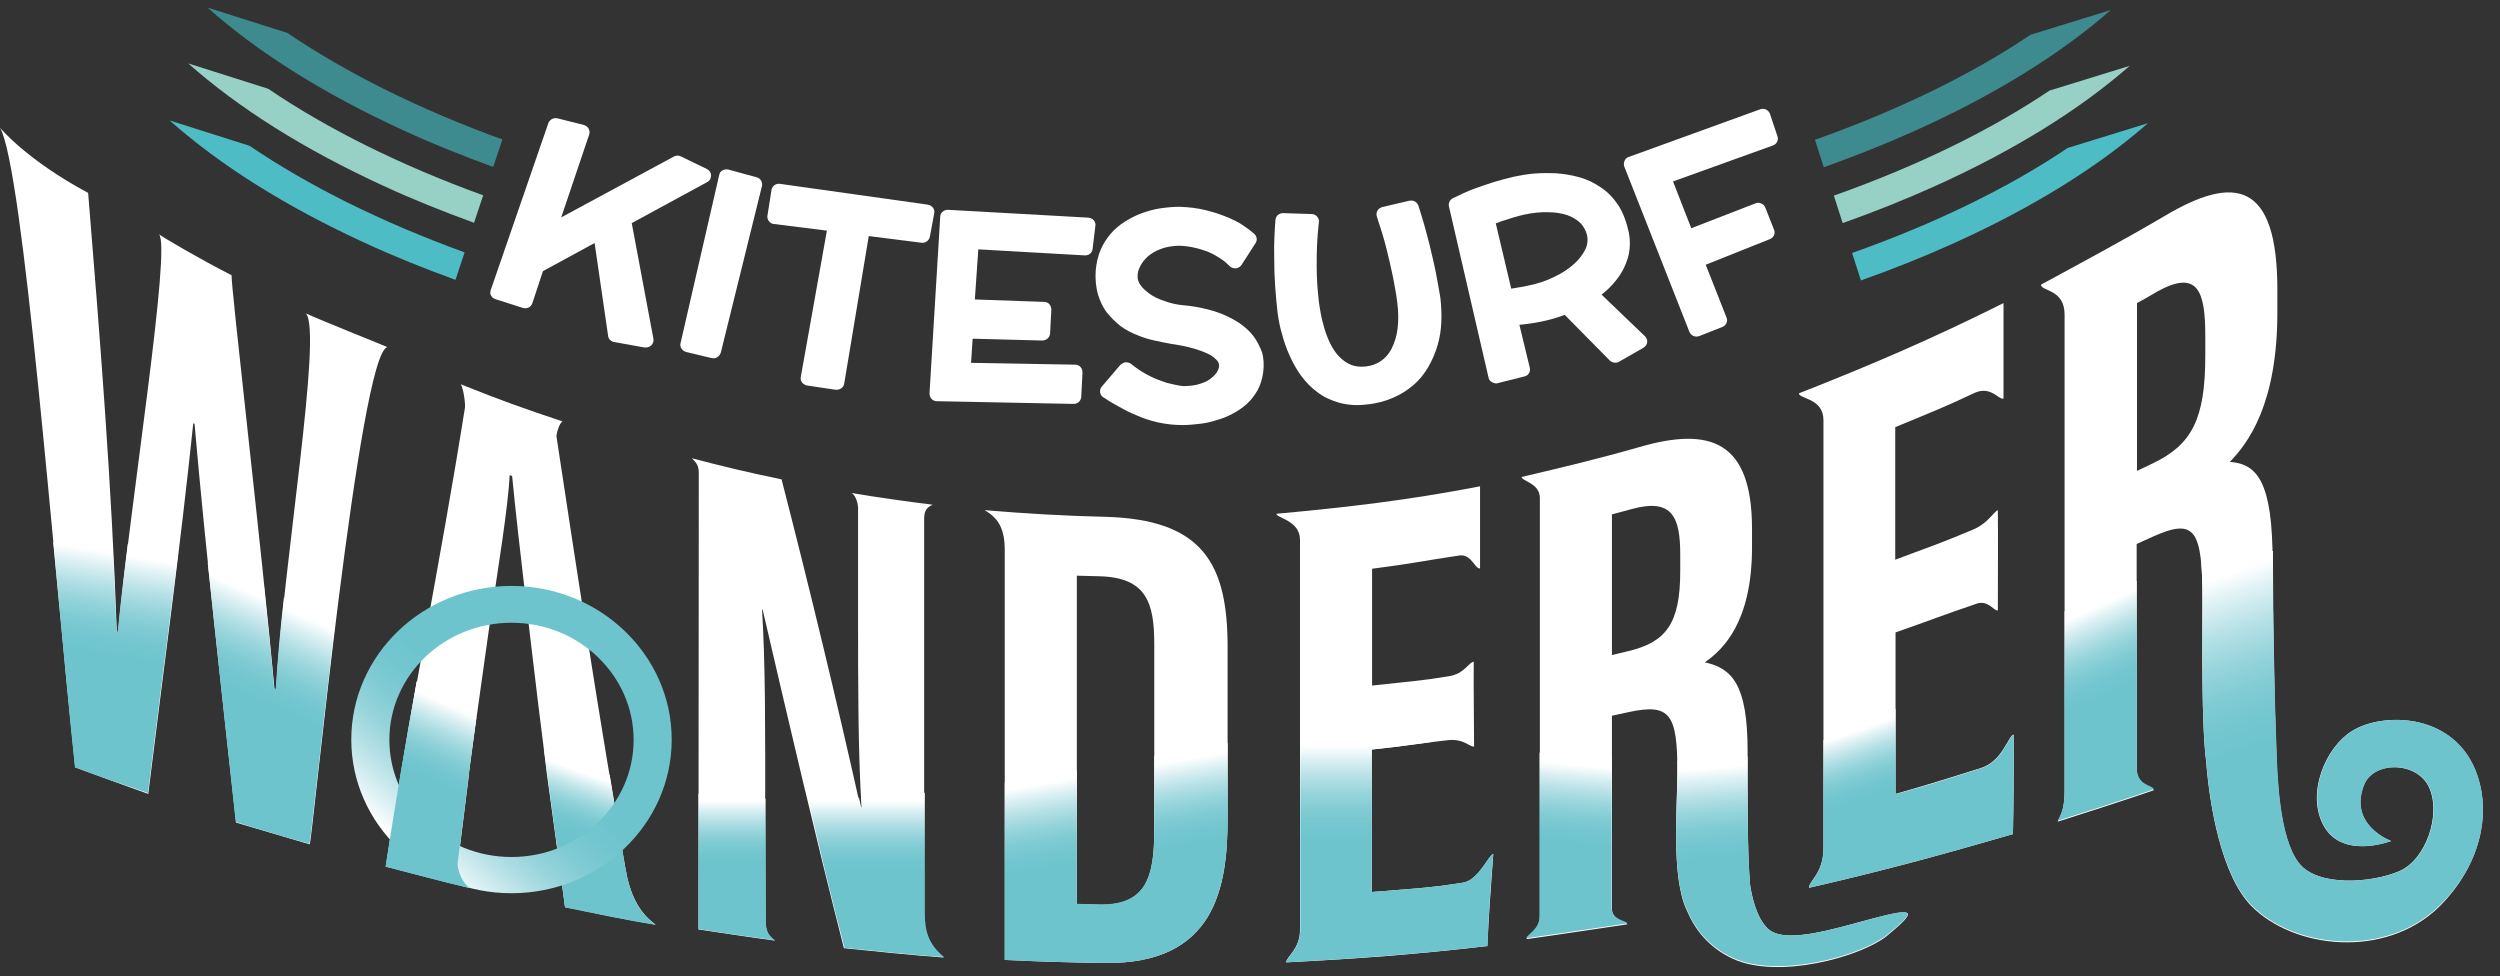 <svg width="146" height="57" viewBox="0 0 146 57" fill="none" xmlns="http://www.w3.org/2000/svg">
<rect x="0" y="0" width="146" height="57" fill="#333333" stroke="none"/>
<path d="M36.894 13.029L41.306 10.631C41.453 10.56 41.526 10.402 41.526 10.243C41.526 10.085 41.434 9.944 41.287 9.873L39.761 9.133C39.633 9.062 39.467 9.08 39.339 9.15L32.776 12.694L34.412 7.846C34.449 7.74 34.431 7.617 34.375 7.511C34.32 7.405 34.21 7.334 34.1 7.299L32.556 6.911C32.335 6.858 32.096 6.982 32.023 7.193L28.658 16.942C28.622 17.048 28.622 17.171 28.677 17.259C28.732 17.365 28.824 17.436 28.934 17.471L30.534 17.982C30.644 18.017 30.772 18 30.864 17.965C30.975 17.912 31.048 17.824 31.085 17.718L31.71 15.832L34.725 14.192L35.515 19.622C35.533 19.798 35.681 19.939 35.864 19.974L37.629 20.292C37.666 20.292 37.684 20.292 37.721 20.292C37.831 20.292 37.942 20.256 38.034 20.168C38.144 20.062 38.181 19.922 38.162 19.798L36.894 13.029Z" fill="white"/>
<path d="M44.173 10.349L42.556 9.908C42.445 9.873 42.317 9.891 42.206 9.944C42.096 9.996 42.023 10.102 42.004 10.208L39.743 20.045C39.688 20.274 39.835 20.486 40.074 20.556L41.545 20.909C41.581 20.909 41.618 20.926 41.655 20.926C41.728 20.926 41.82 20.909 41.894 20.856C41.986 20.803 42.059 20.697 42.096 20.591L44.504 10.843C44.541 10.631 44.412 10.402 44.173 10.349Z" fill="white"/>
<path d="M54.56 12.447C54.578 12.341 54.56 12.218 54.486 12.13C54.413 12.041 54.302 11.971 54.192 11.953L45.552 10.737C45.313 10.702 45.093 10.86 45.056 11.089L44.817 12.605C44.798 12.711 44.835 12.835 44.909 12.923C44.982 13.011 45.093 13.082 45.203 13.082L48.291 13.469L46.765 22.019C46.747 22.125 46.765 22.248 46.839 22.337C46.912 22.425 47.023 22.495 47.133 22.513L48.788 22.76C48.806 22.76 48.824 22.76 48.861 22.76C49.082 22.76 49.265 22.619 49.302 22.407L50.736 13.787L53.806 14.175C54.045 14.21 54.247 14.051 54.302 13.839L54.56 12.447Z" fill="white"/>
<path d="M63.88 12.87C63.806 12.782 63.696 12.729 63.567 12.711L55.368 12.253C55.24 12.253 55.13 12.288 55.056 12.359C54.964 12.429 54.909 12.535 54.909 12.658L54.284 22.971C54.284 23.095 54.321 23.2 54.394 23.288C54.468 23.377 54.596 23.43 54.707 23.43L62.703 23.588C62.942 23.588 63.126 23.412 63.144 23.183L63.218 21.755C63.218 21.631 63.181 21.526 63.108 21.438C63.034 21.349 62.905 21.297 62.795 21.297L56.71 21.191L56.802 19.78L60.865 19.886C61.104 19.886 61.306 19.71 61.325 19.481L61.398 18.088C61.398 17.982 61.361 17.859 61.288 17.771C61.214 17.683 61.104 17.63 60.975 17.63L56.931 17.489L57.133 14.562L63.347 14.915C63.586 14.932 63.788 14.756 63.806 14.545L63.972 13.17C63.99 13.081 63.953 12.958 63.88 12.87Z" fill="white"/>
<path d="M73.181 19.604C72.961 19.322 72.685 19.075 72.372 18.864C72.06 18.652 71.729 18.494 71.361 18.335C71.012 18.194 70.626 18.088 70.24 18C69.854 17.912 69.468 17.859 69.082 17.824C68.696 17.788 68.328 17.7 67.997 17.577C67.666 17.471 67.372 17.33 67.133 17.154C66.913 16.995 66.729 16.836 66.6 16.642C66.49 16.484 66.435 16.325 66.435 16.149C66.435 15.955 66.472 15.761 66.582 15.567C66.674 15.356 66.839 15.162 67.023 14.985C67.225 14.809 67.483 14.65 67.777 14.545C68.071 14.421 68.438 14.368 68.825 14.351C69.155 14.351 69.523 14.404 69.872 14.492C70.019 14.527 70.185 14.58 70.35 14.633C70.516 14.686 70.681 14.756 70.847 14.844C71.012 14.932 71.177 15.038 71.343 15.144C71.508 15.25 71.655 15.391 71.802 15.532C71.894 15.638 72.041 15.673 72.17 15.673C72.317 15.655 72.427 15.585 72.501 15.479L73.328 14.192C73.439 14.016 73.402 13.804 73.255 13.663C73.034 13.469 72.795 13.293 72.556 13.134C72.317 12.976 72.06 12.852 71.821 12.746C71.582 12.641 71.343 12.553 71.085 12.464C70.847 12.394 70.626 12.323 70.405 12.271C69.891 12.147 69.394 12.094 68.88 12.077C68.512 12.077 68.144 12.112 67.777 12.165C67.409 12.218 67.041 12.323 66.692 12.447C66.343 12.57 66.012 12.746 65.699 12.94C65.387 13.134 65.093 13.381 64.854 13.663C64.615 13.945 64.413 14.263 64.266 14.615C64.118 14.968 64.027 15.373 63.99 15.796C63.953 16.308 64.008 16.784 64.118 17.189C64.247 17.594 64.413 17.965 64.652 18.264C64.891 18.564 65.166 18.828 65.46 19.058C65.755 19.269 66.085 19.445 66.416 19.569C66.747 19.71 67.078 19.816 67.427 19.886C67.758 19.957 68.071 20.027 68.383 20.08C68.622 20.115 68.843 20.151 69.1 20.203C69.339 20.256 69.578 20.309 69.799 20.38C70.019 20.45 70.24 20.521 70.424 20.609C70.608 20.68 70.755 20.768 70.883 20.873C70.994 20.962 71.085 21.05 71.141 21.138C71.177 21.208 71.196 21.297 71.196 21.385C71.177 21.526 71.122 21.667 71.03 21.79C70.92 21.931 70.791 22.055 70.608 22.178C70.424 22.301 70.185 22.39 69.927 22.46C69.652 22.53 69.358 22.548 69.082 22.548C68.788 22.513 68.475 22.442 68.126 22.354C67.85 22.266 67.519 22.143 67.152 21.966C66.802 21.79 66.435 21.561 66.067 21.261C65.975 21.191 65.865 21.155 65.736 21.155C65.626 21.173 65.516 21.226 65.424 21.314L64.339 22.583C64.266 22.672 64.229 22.795 64.247 22.918C64.266 23.042 64.339 23.148 64.431 23.2C64.799 23.447 65.166 23.659 65.534 23.853C65.902 24.064 66.288 24.223 66.674 24.381C67.06 24.523 67.464 24.646 67.869 24.716C68.255 24.787 68.641 24.822 69.027 24.822C69.064 24.822 69.082 24.822 69.119 24.822C69.413 24.822 69.725 24.787 70.056 24.752C70.387 24.716 70.718 24.646 71.03 24.54C71.361 24.452 71.674 24.329 71.968 24.17C72.28 24.011 72.556 23.817 72.795 23.606C73.052 23.377 73.255 23.112 73.439 22.795C73.604 22.495 73.714 22.143 73.769 21.755C73.825 21.314 73.806 20.909 73.696 20.556C73.567 20.221 73.402 19.886 73.181 19.604Z" fill="white"/>
<path d="M84.119 17.401C84.045 16.942 83.953 16.431 83.843 15.867C83.751 15.391 83.604 14.809 83.457 14.174C83.291 13.522 83.089 12.799 82.832 12.006C82.758 11.794 82.538 11.671 82.299 11.724L80.718 12.094C80.608 12.13 80.497 12.2 80.442 12.306C80.387 12.412 80.369 12.535 80.406 12.641C80.626 13.311 80.828 13.945 80.975 14.545C81.122 15.144 81.251 15.691 81.343 16.149C81.453 16.695 81.545 17.207 81.6 17.665C81.674 18.229 81.674 18.74 81.619 19.199C81.564 19.639 81.435 20.027 81.269 20.362C81.104 20.68 80.902 20.909 80.644 21.085C80.387 21.261 80.093 21.367 79.762 21.402C79.431 21.438 79.156 21.402 78.916 21.314C78.659 21.208 78.457 21.067 78.255 20.873C78.052 20.68 77.887 20.433 77.74 20.168C77.593 19.886 77.464 19.569 77.372 19.269C77.28 18.952 77.189 18.634 77.133 18.317C77.078 18 77.023 17.7 77.005 17.453C76.986 17.224 76.95 16.96 76.931 16.642C76.913 16.325 76.894 15.973 76.894 15.585C76.894 15.214 76.894 14.791 76.913 14.351C76.931 13.91 76.968 13.452 77.023 12.976C77.041 12.852 77.005 12.746 76.913 12.641C76.839 12.553 76.711 12.5 76.6 12.5L74.946 12.447H74.927C74.689 12.447 74.505 12.623 74.486 12.835C74.431 13.593 74.394 14.298 74.413 14.968C74.413 15.62 74.431 16.202 74.468 16.695C74.505 17.277 74.56 17.806 74.615 18.3C74.67 18.687 74.744 19.093 74.872 19.516C74.983 19.939 75.13 20.362 75.314 20.768C75.497 21.173 75.718 21.579 75.975 21.931C76.251 22.301 76.564 22.636 76.931 22.901C77.299 23.183 77.722 23.377 78.2 23.518C78.53 23.606 78.88 23.659 79.266 23.659C79.431 23.659 79.615 23.641 79.799 23.623C80.369 23.571 80.883 23.43 81.343 23.236C81.803 23.042 82.207 22.777 82.556 22.478C82.906 22.178 83.181 21.825 83.42 21.42C83.641 21.032 83.825 20.609 83.953 20.168C84.082 19.727 84.156 19.269 84.174 18.811C84.192 18.352 84.174 17.877 84.119 17.401Z" fill="white"/>
<path d="M93.531 17.207C93.696 17.066 93.88 16.925 94.027 16.766C94.303 16.484 94.542 16.184 94.725 15.867C94.909 15.532 95.056 15.179 95.13 14.809C95.203 14.421 95.203 14.016 95.13 13.61C95.001 12.993 94.799 12.447 94.523 12.006C94.229 11.565 93.898 11.213 93.494 10.948C93.108 10.684 92.685 10.472 92.225 10.349C91.784 10.226 91.343 10.155 90.883 10.12C90.442 10.102 90.001 10.102 89.578 10.137C89.156 10.173 88.788 10.243 88.439 10.314C88.052 10.402 87.648 10.508 87.244 10.631C86.894 10.737 86.508 10.878 86.104 11.019C85.681 11.178 85.258 11.371 84.836 11.583C84.67 11.671 84.578 11.865 84.615 12.041L86.931 22.055C86.95 22.16 87.023 22.266 87.133 22.319C87.207 22.354 87.281 22.39 87.372 22.39C87.409 22.39 87.446 22.39 87.483 22.372L89.027 21.984C89.266 21.931 89.394 21.702 89.339 21.473L88.733 18.97C88.898 18.952 89.045 18.934 89.192 18.917C89.505 18.881 89.781 18.828 90.038 18.776C90.35 18.705 90.663 18.635 90.92 18.546C91.067 18.494 91.233 18.441 91.38 18.388L94.008 21.05C94.156 21.191 94.376 21.226 94.56 21.12L95.975 20.309C96.086 20.239 96.178 20.133 96.196 19.992C96.214 19.869 96.159 19.728 96.067 19.639L93.531 17.207ZM88.255 16.854L87.354 13.046C87.464 13.011 87.575 12.958 87.685 12.923C87.924 12.852 88.144 12.782 88.347 12.711C88.567 12.641 88.788 12.588 89.008 12.535C89.505 12.429 89.983 12.376 90.424 12.394C90.847 12.394 91.233 12.464 91.545 12.57C91.839 12.676 92.097 12.835 92.299 13.029C92.483 13.223 92.611 13.452 92.685 13.734C92.74 13.998 92.722 14.263 92.593 14.545C92.446 14.844 92.225 15.144 91.931 15.409C91.619 15.691 91.233 15.955 90.773 16.166C90.314 16.396 89.799 16.572 89.247 16.678C89.045 16.731 88.825 16.766 88.586 16.801C88.457 16.836 88.347 16.836 88.255 16.854Z" fill="white"/>
<path d="M103.807 7.969L103.365 6.647C103.329 6.541 103.237 6.453 103.145 6.4C103.035 6.347 102.906 6.347 102.796 6.382L95.112 9.168C95.001 9.203 94.909 9.291 94.873 9.397C94.836 9.503 94.817 9.609 94.854 9.714L98.659 19.375C98.696 19.481 98.788 19.569 98.898 19.622C98.954 19.639 99.009 19.657 99.082 19.657C99.137 19.657 99.193 19.639 99.248 19.622L100.59 19.093C100.81 19.005 100.921 18.758 100.829 18.546L99.615 15.461L103.365 13.963C103.586 13.875 103.696 13.628 103.604 13.416L103.09 12.112C103.053 12.006 102.961 11.918 102.851 11.883C102.74 11.83 102.612 11.83 102.501 11.883L98.77 13.328L97.704 10.596L103.531 8.498C103.751 8.427 103.88 8.198 103.807 7.969Z" fill="white"/>
<path d="M29.339 8.145C24.486 6.382 20.239 4.267 16.783 1.922L12.114 0.442C15.055 3.051 18.879 5.466 23.53 7.599C25.203 8.375 26.967 9.08 28.805 9.75L29.339 8.145Z" fill="#3D8A8F"/>
<path d="M28.217 11.407C23.364 9.644 19.118 7.528 15.662 5.184L10.993 3.703C13.934 6.312 17.758 8.727 22.408 10.86C24.081 11.636 25.846 12.341 27.684 13.011L28.217 11.407Z" fill="#97D0C5"/>
<path d="M27.133 14.739C22.28 12.976 18.033 10.86 14.577 8.516L9.908 7.035C12.849 9.644 16.673 12.059 21.324 14.192C22.997 14.968 24.761 15.673 26.6 16.343L27.133 14.739Z" fill="#4DBCC4"/>
<path d="M105.994 8.163C110.866 6.435 115.13 4.355 118.586 2.028L123.274 0.583C120.314 3.174 116.472 5.554 111.803 7.652C110.112 8.41 108.347 9.115 106.509 9.767L105.994 8.163Z" fill="#3D8A8F"/>
<path d="M107.097 11.424C111.968 9.697 116.233 7.617 119.689 5.29L124.377 3.844C121.417 6.435 117.575 8.815 112.906 10.913C111.215 11.671 109.45 12.376 107.612 13.029L107.097 11.424Z" fill="#97D0C5"/>
<path d="M108.163 14.774C113.035 13.046 117.299 10.966 120.755 8.639L125.443 7.193C122.483 9.785 118.641 12.165 113.972 14.263C112.281 15.021 110.516 15.726 108.678 16.378L108.163 14.774Z" fill="#4DBCC4"/>
<path d="M4.393 44.813C3.107 32.702 1.36 9.803 0 7.458C0 7.458 1.526 9.327 5.147 11.266C5.846 19.798 6.526 28.331 6.82 36.88C6.857 36.898 6.875 36.898 6.893 36.916C7.629 29.212 10.018 14.386 9.283 13.681C9.541 13.875 11.599 15.091 13.53 16.078C13.419 16.167 15.294 32.138 16.03 40.23C16.066 40.248 16.085 40.248 16.122 40.265C16.544 32.932 18.842 19.445 17.868 18.3C18.291 18.529 22.537 20.221 22.629 20.274C20.993 20.503 18.217 49.256 18.088 49.309C17.353 49.097 15.515 48.551 13.787 48.039C12.941 40.283 12.041 32.526 11.361 24.752C11.324 24.734 11.305 24.734 11.287 24.717C10.533 31.962 9.541 39.155 8.658 46.365C6.949 45.748 6.103 45.448 4.393 44.813Z" fill="white"/>
<path d="M40.791 54.28C40.791 45.272 40.809 36.651 40.809 27.643C40.809 27.22 40.699 27.044 40.405 26.762C42.354 27.273 43.696 27.59 45.644 27.995C47.28 34.36 48.824 40.741 50.258 47.158C50.276 47.158 50.295 47.158 50.313 47.158C50.111 43.861 50.111 40.107 50.111 35.735C50.111 33.143 50.111 32.085 50.111 29.635C50.111 29.476 50.001 28.93 49.725 28.789C51.269 29.053 52.924 29.282 54.468 29.476C54.045 29.653 53.971 29.935 53.971 30.305C53.971 38.767 53.971 44.902 53.971 53.346C53.971 54.421 54.192 55.215 55.111 55.92C53.236 55.779 51.159 55.567 49.284 55.373C47.611 48.798 46.067 42.204 44.541 35.611C44.523 35.611 44.523 35.611 44.504 35.611C44.707 38.925 44.688 42.592 44.688 47.458C44.688 50.243 44.707 51.142 44.707 53.787C44.707 54.28 44.798 54.615 45.258 54.932C43.696 54.721 42.354 54.509 40.791 54.28Z" fill="white"/>
<path d="M57.501 29.794C59.835 29.988 62.17 30.129 64.504 30.181C70.277 30.323 71.692 32.949 71.692 37.797C71.692 41.799 71.692 43.791 71.692 47.81C71.692 51.812 70.975 56.325 64.504 56.237C62.17 56.202 61.012 56.166 58.677 56.061C58.677 47.687 58.677 40.618 58.677 32.244C58.696 30.904 58.328 30.27 57.501 29.794ZM62.887 52.799C63.438 52.817 63.696 52.817 64.229 52.835C66.986 52.888 67.409 51.16 67.409 48.463C67.409 44.126 67.409 41.958 67.409 37.621C67.409 35.223 66.968 33.725 64.21 33.654C63.677 33.637 63.402 33.637 62.887 33.619C62.887 39.983 62.887 46.4 62.887 52.799Z" fill="white"/>
<path d="M86.086 43.597C85.828 43.632 85.479 43.121 84.56 43.227C82.906 43.403 82.244 43.544 80.111 43.773C80.111 47.105 80.111 48.762 80.111 52.094C82.612 51.883 83.163 51.9 85.442 51.548C86.362 51.407 86.95 49.908 87.207 49.873C87.06 51.83 86.931 53.716 86.858 55.25C82.63 55.743 79.321 55.99 75.111 56.202C75.111 55.884 75.92 55.444 75.92 54.298C75.92 46.118 75.92 39.701 75.92 31.521C75.92 30.393 74.541 30.252 74.541 30.005C78.751 29.617 82.225 29.212 86.435 28.401C86.435 29.935 86.435 31.662 86.435 33.196C86.141 33.249 85.939 32.35 85.24 32.438C83.218 32.738 82.373 32.931 80.13 33.214C80.13 35.928 80.13 37.321 80.13 40.036C82.244 39.807 83.034 39.754 84.634 39.489C85.516 39.349 85.773 38.679 86.067 38.643C86.049 40.142 86.086 42.081 86.086 43.597Z" fill="white"/>
<path d="M116.674 35.646C116.472 35.717 116.105 35.012 115.424 35.259C113.347 35.964 112.869 36.175 110.7 36.933C110.7 40.706 110.7 42.61 110.7 46.365C113.163 45.66 113.476 45.536 115.7 44.849C116.95 44.443 117.281 42.98 117.594 42.892C117.612 44.866 117.594 46.823 117.557 48.709C113.329 49.943 109.873 50.878 105.645 51.847C105.645 51.442 106.49 51.001 106.49 49.538C106.49 40.494 106.49 33.584 106.49 24.54C106.49 23.236 105.057 23.306 105.057 22.971C109.266 21.314 112.814 19.798 117.005 17.7C117.005 19.481 117.005 21.473 117.005 23.271C116.748 23.394 116.27 22.495 115.296 22.954C113.66 23.729 112.943 24.011 110.682 24.946C110.682 28.031 110.682 29.582 110.682 32.685C112.814 31.892 113.31 31.733 115.241 30.922C116.105 30.552 116.417 29.899 116.674 29.794C116.693 31.556 116.674 33.883 116.674 35.646Z" fill="white"/>
<path d="M109.413 53.628C106.895 54.315 104.193 55.144 103.237 54.227C102.575 53.593 102.318 52.394 102.207 51.689C102.024 49.608 102.06 45.907 102.06 43.861C102.06 39.983 101.16 39.031 99.56 38.679C100.608 37.956 102.318 36.352 102.318 31.962C102.318 31.521 102.318 31.31 102.318 30.887C102.318 25.739 99.873 24.91 95.737 26.109C93.402 26.779 91.196 27.308 88.862 27.855C88.862 28.101 89.928 28.207 89.928 29.088C89.928 37.691 89.928 44.99 89.928 53.557C89.928 54.351 89.156 54.65 89.156 54.844C90.829 54.615 93.347 54.227 95.038 53.98C95.038 53.822 94.137 53.787 94.137 53.081C94.137 48.48 94.137 46.576 94.137 41.799C94.523 41.711 94.726 41.675 95.112 41.587C97.557 41.059 97.961 41.711 97.961 45.131C97.961 47.07 97.575 51.213 98.512 53.169C98.954 54.227 99.744 55.32 101.196 55.99C103.825 57.207 108.641 55.902 110.204 54.65C111.95 53.205 111.932 52.976 109.413 53.628ZM95.093 38.026C94.707 38.114 94.505 38.167 94.137 38.255C94.137 34.959 94.137 33.319 94.137 30.041C94.615 29.917 94.854 29.847 95.314 29.723C97.704 29.071 98.126 30.252 98.126 32.403C98.126 32.791 98.126 32.984 98.126 33.355C98.126 36.422 97.299 37.498 95.093 38.026Z" fill="white"/>
<path d="M144.69 45.342C143.44 41.552 139.083 41.57 137.318 42.716C135.811 43.668 134.634 46.383 135.737 48.286C136.859 50.19 139.634 49.115 139.634 49.115C139.634 49.115 137.116 48.198 138.053 45.836C138.623 44.408 141.215 44.461 141.877 46.03C142.557 47.599 141.675 50.208 140.112 50.878C138.476 51.583 135.333 51.794 134.248 50.402C133.109 48.939 132.98 45.466 132.925 43.509C132.833 41.394 132.722 35.788 132.722 32.843C132.722 28.119 131.822 27.096 130.222 26.973C131.27 25.898 132.998 23.624 132.998 18.247C132.998 17.7 132.998 17.436 132.998 16.925C132.998 10.631 130.535 10.155 126.399 12.623C124.064 13.998 121.527 15.356 119.193 16.625C119.193 17.013 120.572 16.872 120.572 18.37C120.572 28.366 120.572 36.316 120.572 46.241C120.572 47.282 120.333 47.652 120.167 47.987C121.84 47.458 124.083 46.735 125.774 46.153C125.774 45.907 124.781 46.012 124.781 44.866C124.781 40.212 124.781 36.422 124.781 31.768C125.167 31.592 125.369 31.504 125.755 31.327C128.2 30.234 128.623 30.94 128.623 35.065C128.623 37.339 128.55 42.293 128.844 44.514C129.028 46.947 129.708 51.089 131.472 52.905C133.936 55.408 139.285 56.043 142.465 52.94C144.873 50.508 145.443 47.581 144.69 45.342ZM125.755 27.044C125.369 27.238 125.167 27.326 124.8 27.502C124.8 23.571 124.8 21.631 124.8 17.7C125.278 17.436 125.516 17.312 125.976 17.03C128.366 15.708 128.789 17.013 128.789 19.622C128.789 20.098 128.789 20.327 128.789 20.785C128.789 24.505 127.98 25.968 125.755 27.044Z" fill="white"/>
<path d="M36.526 50.719C34.872 41.217 33.916 34.8 32.501 25.51C32.482 25.351 32.648 24.734 32.85 24.611C30.478 23.817 29.284 23.394 26.912 22.442C27.078 22.742 27.188 23.606 27.151 23.817C25.699 32.984 23.934 41.411 22.537 50.596C24.247 51.036 25.736 51.442 27.445 51.847C26.894 51.424 26.71 50.596 26.747 50.367C27.004 48.304 27.133 47.264 27.353 45.519C27.317 45.519 28.089 40.054 28.089 40.054L28.548 36.792C29.081 33.267 29.688 29.512 29.762 27.749C29.817 27.766 29.853 27.784 29.909 27.802C30.221 31.169 31.416 40.988 31.416 40.988C31.6 42.416 31.931 45.148 31.931 45.148C32.372 48.304 32.574 49.855 32.997 52.976C34.743 53.328 36.545 53.716 38.291 53.998C37.298 53.293 36.784 52.218 36.526 50.719Z" fill="white"/>
<path d="M3.107 31.662C3.566 36.457 3.989 41.129 4.375 44.813C6.085 45.448 6.93 45.73 8.64 46.312C9.21 41.658 9.816 36.986 10.405 32.315C9.43 32.05 8.438 31.874 7.463 31.768C7.224 33.637 7.022 35.4 6.875 36.898C6.838 36.88 6.82 36.88 6.801 36.863C6.746 35.135 6.654 33.407 6.562 31.68C5.404 31.609 4.246 31.609 3.107 31.662Z" fill="url(#paint0_linear_149_77)"/>
<path d="M16.581 34.888C16.36 36.828 16.195 38.678 16.103 40.23C16.066 40.212 16.048 40.212 16.011 40.195C15.864 38.502 15.643 36.457 15.423 34.289C14.485 33.813 13.511 33.39 12.5 33.002C12.371 32.949 12.261 32.914 12.132 32.879C12.665 37.92 13.217 42.962 13.768 48.004C15.478 48.551 17.335 49.08 18.07 49.273C18.125 49.256 18.75 43.227 19.541 36.651C18.566 36.052 17.574 35.453 16.581 34.888Z" fill="url(#paint1_linear_149_77)"/>
<path d="M24.339 39.789C23.695 43.333 23.088 46.911 22.519 50.613C24.228 51.054 25.717 51.459 27.427 51.865C26.875 51.442 26.692 50.613 26.728 50.384C26.986 48.322 27.114 47.281 27.335 45.536C27.317 45.536 27.592 43.509 27.813 41.922C26.618 41.217 25.478 40.512 24.339 39.789Z" fill="url(#paint2_linear_149_77)"/>
<path d="M32.997 52.993C34.743 53.346 36.544 53.734 38.291 54.016C37.28 53.293 36.783 52.218 36.526 50.701C36.195 48.78 35.883 46.982 35.607 45.254C34.265 44.849 32.997 44.39 31.783 43.861C31.875 44.602 31.949 45.113 31.949 45.113C32.372 48.286 32.592 49.855 32.997 52.993Z" fill="url(#paint3_linear_149_77)"/>
<path d="M44.725 53.751C44.725 51.107 44.706 50.208 44.706 47.422C44.706 47.158 44.706 46.894 44.706 46.647C44.578 46.647 44.431 46.647 44.302 46.629C43.071 46.594 41.912 46.488 40.791 46.347C40.791 48.956 40.791 51.6 40.791 54.262C42.353 54.509 43.696 54.703 45.258 54.915C44.798 54.58 44.725 54.245 44.725 53.751Z" fill="url(#paint4_linear_149_77)"/>
<path d="M49.321 55.355C51.196 55.549 53.273 55.761 55.148 55.902C54.247 55.179 54.008 54.404 54.008 53.328C54.008 50.825 54.008 48.533 54.008 46.294C52.813 46.418 51.582 46.506 50.313 46.576C50.332 46.77 50.332 46.964 50.35 47.158C50.332 47.158 50.313 47.158 50.295 47.158C50.258 46.964 50.203 46.788 50.166 46.594C49.21 46.647 48.199 46.682 47.206 46.682C47.868 49.591 48.567 52.482 49.321 55.355Z" fill="url(#paint5_linear_149_77)"/>
<path d="M71.692 47.828C71.692 46.083 71.692 44.708 71.692 43.386C70.313 43.597 68.898 43.844 67.409 44.126C67.409 45.413 67.409 46.77 67.409 48.445C67.409 51.142 66.986 52.852 64.229 52.817C63.677 52.799 63.42 52.799 62.887 52.782C62.887 50.19 62.887 47.563 62.887 44.972C61.545 45.219 60.148 45.466 58.677 45.695C58.677 49.044 58.677 52.429 58.677 56.061C61.012 56.166 62.17 56.202 64.504 56.237C70.957 56.343 71.692 51.794 71.692 47.828Z" fill="url(#paint6_linear_149_77)"/>
<path d="M86.086 43.598C86.031 43.58 85.975 43.562 85.902 43.562C85.975 43.58 86.031 43.598 86.086 43.598Z" fill="url(#paint7_linear_149_77)"/>
<path d="M87.207 49.873C86.95 49.908 86.343 51.389 85.442 51.548C83.163 51.9 82.611 51.883 80.111 52.094C80.111 48.762 80.111 47.105 80.111 43.773C81.802 43.597 82.575 43.474 83.622 43.333C81.968 43.174 80.35 43.033 78.751 42.945C77.832 42.892 76.876 42.892 75.939 42.945C75.939 46.594 75.939 50.225 75.939 54.298C75.939 55.426 75.13 55.884 75.13 56.202C79.358 55.972 82.666 55.726 86.876 55.25C86.913 53.698 87.042 51.83 87.207 49.873Z" fill="url(#paint8_linear_149_77)"/>
<path d="M97.961 45.078C97.961 47.017 97.575 51.16 98.512 53.117C98.954 54.174 99.744 55.267 101.196 55.937C103.825 57.154 108.641 55.849 110.204 54.597C111.251 53.751 111.674 53.328 111.251 53.275C110.976 53.24 110.387 53.363 109.413 53.628C106.895 54.315 104.193 55.144 103.237 54.227C102.575 53.593 102.317 52.394 102.207 51.689C102.042 49.714 102.06 46.277 102.06 44.179C100.737 44.337 99.376 44.408 97.961 44.426C97.961 44.62 97.961 44.831 97.961 45.078Z" fill="url(#paint9_linear_149_77)"/>
<path d="M94.119 53.028C94.119 49.326 94.119 47.37 94.119 44.285C92.74 44.196 91.343 44.091 89.909 43.95C89.909 47.052 89.909 50.172 89.909 53.504C89.909 54.298 89.137 54.597 89.137 54.791C90.81 54.562 93.328 54.174 95.02 53.928C95.038 53.769 94.119 53.751 94.119 53.028Z" fill="url(#paint10_linear_149_77)"/>
<path d="M117.593 42.91C117.281 43.015 116.95 44.478 115.7 44.866C113.476 45.571 113.145 45.695 110.7 46.382C110.7 44.373 110.7 42.91 110.7 41.393C109.358 42.116 107.979 42.751 106.49 43.227C106.49 45.254 106.49 47.334 106.49 49.538C106.49 50.983 105.645 51.459 105.645 51.847C109.873 50.878 113.329 49.943 117.557 48.709C117.593 46.841 117.612 44.866 117.593 42.91Z" fill="url(#paint11_linear_149_77)"/>
<path d="M128.55 32.808C128.605 33.408 128.623 34.113 128.623 35.012C128.623 37.286 128.55 42.24 128.844 44.461C129.028 46.894 129.708 51.036 131.472 52.852C133.936 55.355 139.285 55.99 142.465 52.887C144.892 50.508 145.443 47.581 144.708 45.342C143.458 41.552 139.101 41.57 137.336 42.716C135.829 43.668 134.653 46.382 135.756 48.286C136.877 50.19 139.653 49.115 139.653 49.115C139.653 49.115 137.134 48.198 138.072 45.836C138.642 44.408 141.234 44.461 141.895 46.03C142.576 47.599 141.693 50.208 140.131 50.878C138.495 51.583 135.351 51.794 134.267 50.402C133.127 48.939 132.998 45.466 132.943 43.509C132.851 41.393 132.741 35.788 132.741 32.843C132.741 32.614 132.741 32.385 132.741 32.173C131.822 32.262 130.921 32.367 130.057 32.526C129.524 32.597 129.028 32.702 128.55 32.808Z" fill="url(#paint12_linear_149_77)"/>
<path d="M124.781 44.796C124.781 40.9 124.781 37.603 124.781 33.919C123.274 34.465 121.877 35.047 120.572 35.699C120.572 39.066 120.572 42.486 120.572 46.188C120.572 47.229 120.333 47.599 120.167 47.934C121.84 47.405 124.083 46.682 125.774 46.1C125.774 45.836 124.781 45.942 124.781 44.796Z" fill="url(#paint13_linear_149_77)"/>
<path d="M29.872 52.165C24.725 52.165 20.515 48.145 20.515 43.192C20.515 38.238 24.706 34.218 29.872 34.218C35.019 34.218 39.228 38.238 39.228 43.192C39.228 48.145 35.019 52.165 29.872 52.165ZM29.872 36.369C25.938 36.369 22.739 39.437 22.739 43.209C22.739 46.982 25.938 50.049 29.872 50.049C33.806 50.049 37.004 46.982 37.004 43.209C37.004 39.437 33.806 36.369 29.872 36.369Z" fill="url(#paint14_linear_149_77)"/>
<path d="M24.339 39.789C23.695 43.333 23.088 46.911 22.519 50.613C24.228 51.054 25.717 51.459 27.427 51.865C26.875 51.442 26.692 50.613 26.728 50.384C26.986 48.322 27.114 47.282 27.335 45.536C27.317 45.536 27.592 43.509 27.813 41.922C26.618 41.217 25.478 40.512 24.339 39.789Z" fill="url(#paint15_linear_149_77)"/>
<defs>
<linearGradient id="paint0_linear_149_77" x1="4.65" y1="45.637" x2="7.015" y2="31.655" gradientUnits="userSpaceOnUse">
<stop offset="0.535" stop-color="#6EC4CD"/>
<stop offset="0.597" stop-color="#73C6CF"/>
<stop offset="0.667" stop-color="#80CBD3"/>
<stop offset="0.741" stop-color="#96D4DB"/>
<stop offset="0.818" stop-color="#B6E1E6"/>
<stop offset="0.895" stop-color="#DEF1F4"/>
<stop offset="0.951" stop-color="white"/>
</linearGradient>
<linearGradient id="paint1_linear_149_77" x1="12.096" y1="47.256" x2="17.497" y2="35.18" gradientUnits="userSpaceOnUse">
<stop offset="0.535" stop-color="#6EC4CD"/>
<stop offset="0.597" stop-color="#73C6CF"/>
<stop offset="0.667" stop-color="#80CBD3"/>
<stop offset="0.741" stop-color="#96D4DB"/>
<stop offset="0.818" stop-color="#B6E1E6"/>
<stop offset="0.895" stop-color="#DEF1F4"/>
<stop offset="0.951" stop-color="white"/>
</linearGradient>
<linearGradient id="paint2_linear_149_77" x1="23.892" y1="51.073" x2="27.457" y2="40.858" gradientUnits="userSpaceOnUse">
<stop offset="0.535" stop-color="#6EC4CD"/>
<stop offset="0.597" stop-color="#73C6CF"/>
<stop offset="0.667" stop-color="#80CBD3"/>
<stop offset="0.741" stop-color="#96D4DB"/>
<stop offset="0.818" stop-color="#B6E1E6"/>
<stop offset="0.895" stop-color="#DEF1F4"/>
<stop offset="0.951" stop-color="white"/>
</linearGradient>
<linearGradient id="paint3_linear_149_77" x1="33.443" y1="53.14" x2="36.139" y2="45.414" gradientUnits="userSpaceOnUse">
<stop offset="0.535" stop-color="#6EC4CD"/>
<stop offset="0.597" stop-color="#73C6CF"/>
<stop offset="0.667" stop-color="#80CBD3"/>
<stop offset="0.741" stop-color="#96D4DB"/>
<stop offset="0.818" stop-color="#B6E1E6"/>
<stop offset="0.895" stop-color="#DEF1F4"/>
<stop offset="0.951" stop-color="white"/>
</linearGradient>
<linearGradient id="paint4_linear_149_77" x1="43.025" y1="54.915" x2="43.025" y2="46.365" gradientUnits="userSpaceOnUse">
<stop offset="0.535" stop-color="#6EC4CD"/>
<stop offset="0.597" stop-color="#73C6CF"/>
<stop offset="0.667" stop-color="#80CBD3"/>
<stop offset="0.741" stop-color="#96D4DB"/>
<stop offset="0.818" stop-color="#B6E1E6"/>
<stop offset="0.895" stop-color="#DEF1F4"/>
<stop offset="0.951" stop-color="white"/>
</linearGradient>
<linearGradient id="paint5_linear_149_77" x1="51.177" y1="55.912" x2="51.177" y2="46.304" gradientUnits="userSpaceOnUse">
<stop offset="0.535" stop-color="#6EC4CD"/>
<stop offset="0.597" stop-color="#73C6CF"/>
<stop offset="0.667" stop-color="#80CBD3"/>
<stop offset="0.741" stop-color="#96D4DB"/>
<stop offset="0.818" stop-color="#B6E1E6"/>
<stop offset="0.895" stop-color="#DEF1F4"/>
<stop offset="0.951" stop-color="white"/>
</linearGradient>
<linearGradient id="paint6_linear_149_77" x1="66.361" y1="56.122" x2="64.41" y2="44.583" gradientUnits="userSpaceOnUse">
<stop offset="0.535" stop-color="#6EC4CD"/>
<stop offset="0.597" stop-color="#73C6CF"/>
<stop offset="0.667" stop-color="#80CBD3"/>
<stop offset="0.741" stop-color="#96D4DB"/>
<stop offset="0.818" stop-color="#B6E1E6"/>
<stop offset="0.895" stop-color="#DEF1F4"/>
<stop offset="0.951" stop-color="white"/>
</linearGradient>
<linearGradient id="paint7_linear_149_77" x1="85.994" y1="43.601" x2="85.994" y2="43.558" gradientUnits="userSpaceOnUse">
<stop offset="0.535" stop-color="#6EC4CD"/>
<stop offset="0.597" stop-color="#73C6CF"/>
<stop offset="0.667" stop-color="#80CBD3"/>
<stop offset="0.741" stop-color="#96D4DB"/>
<stop offset="0.818" stop-color="#B6E1E6"/>
<stop offset="0.895" stop-color="#DEF1F4"/>
<stop offset="0.951" stop-color="white"/>
</linearGradient>
<linearGradient id="paint8_linear_149_77" x1="81.168" y1="56.202" x2="81.168" y2="42.905" gradientUnits="userSpaceOnUse">
<stop offset="0.535" stop-color="#6EC4CD"/>
<stop offset="0.597" stop-color="#73C6CF"/>
<stop offset="0.667" stop-color="#80CBD3"/>
<stop offset="0.741" stop-color="#96D4DB"/>
<stop offset="0.818" stop-color="#B6E1E6"/>
<stop offset="0.895" stop-color="#DEF1F4"/>
<stop offset="0.951" stop-color="white"/>
</linearGradient>
<linearGradient id="paint9_linear_149_77" x1="105.083" y1="56.37" x2="104.036" y2="43.894" gradientUnits="userSpaceOnUse">
<stop offset="0.535" stop-color="#6EC4CD"/>
<stop offset="0.597" stop-color="#73C6CF"/>
<stop offset="0.667" stop-color="#80CBD3"/>
<stop offset="0.741" stop-color="#96D4DB"/>
<stop offset="0.818" stop-color="#B6E1E6"/>
<stop offset="0.895" stop-color="#DEF1F4"/>
<stop offset="0.951" stop-color="white"/>
</linearGradient>
<linearGradient id="paint10_linear_149_77" x1="91.907" y1="55.045" x2="92.817" y2="44.197" gradientUnits="userSpaceOnUse">
<stop offset="0.535" stop-color="#6EC4CD"/>
<stop offset="0.597" stop-color="#73C6CF"/>
<stop offset="0.667" stop-color="#80CBD3"/>
<stop offset="0.741" stop-color="#96D4DB"/>
<stop offset="0.818" stop-color="#B6E1E6"/>
<stop offset="0.895" stop-color="#DEF1F4"/>
<stop offset="0.951" stop-color="white"/>
</linearGradient>
<linearGradient id="paint11_linear_149_77" x1="112.76" y1="50.384" x2="109.739" y2="41.729" gradientUnits="userSpaceOnUse">
<stop offset="0.535" stop-color="#6EC4CD"/>
<stop offset="0.597" stop-color="#73C6CF"/>
<stop offset="0.667" stop-color="#80CBD3"/>
<stop offset="0.741" stop-color="#96D4DB"/>
<stop offset="0.818" stop-color="#B6E1E6"/>
<stop offset="0.895" stop-color="#DEF1F4"/>
<stop offset="0.951" stop-color="white"/>
</linearGradient>
<linearGradient id="paint12_linear_149_77" x1="139.892" y1="54.494" x2="131.913" y2="31.634" gradientUnits="userSpaceOnUse">
<stop offset="0.535" stop-color="#6EC4CD"/>
<stop offset="0.597" stop-color="#73C6CF"/>
<stop offset="0.667" stop-color="#80CBD3"/>
<stop offset="0.741" stop-color="#96D4DB"/>
<stop offset="0.818" stop-color="#B6E1E6"/>
<stop offset="0.895" stop-color="#DEF1F4"/>
<stop offset="0.951" stop-color="white"/>
</linearGradient>
<linearGradient id="paint13_linear_149_77" x1="125.124" y1="46.376" x2="120.369" y2="35.742" gradientUnits="userSpaceOnUse">
<stop offset="0.535" stop-color="#6EC4CD"/>
<stop offset="0.597" stop-color="#73C6CF"/>
<stop offset="0.667" stop-color="#80CBD3"/>
<stop offset="0.741" stop-color="#96D4DB"/>
<stop offset="0.818" stop-color="#B6E1E6"/>
<stop offset="0.895" stop-color="#DEF1F4"/>
<stop offset="0.951" stop-color="white"/>
</linearGradient>
<linearGradient id="paint14_linear_149_77" x1="35.776" y1="37.184" x2="24.151" y2="50.04" gradientUnits="userSpaceOnUse">
<stop offset="0.478" stop-color="#6EC4CD"/>
<stop offset="0.557" stop-color="#73C6CF"/>
<stop offset="0.645" stop-color="#80CBD3"/>
<stop offset="0.738" stop-color="#96D4DB"/>
<stop offset="0.833" stop-color="#B6E1E6"/>
<stop offset="0.931" stop-color="#DEF1F4"/>
<stop offset="1" stop-color="white"/>
</linearGradient>
<linearGradient id="paint15_linear_149_77" x1="23.378" y1="50.978" x2="27.715" y2="41.279" gradientUnits="userSpaceOnUse">
<stop offset="0.535" stop-color="#6EC4CD"/>
<stop offset="0.597" stop-color="#73C6CF"/>
<stop offset="0.667" stop-color="#80CBD3"/>
<stop offset="0.741" stop-color="#96D4DB"/>
<stop offset="0.818" stop-color="#B6E1E6"/>
<stop offset="0.895" stop-color="#DEF1F4"/>
<stop offset="0.951" stop-color="white"/>
</linearGradient>
</defs>
</svg>
